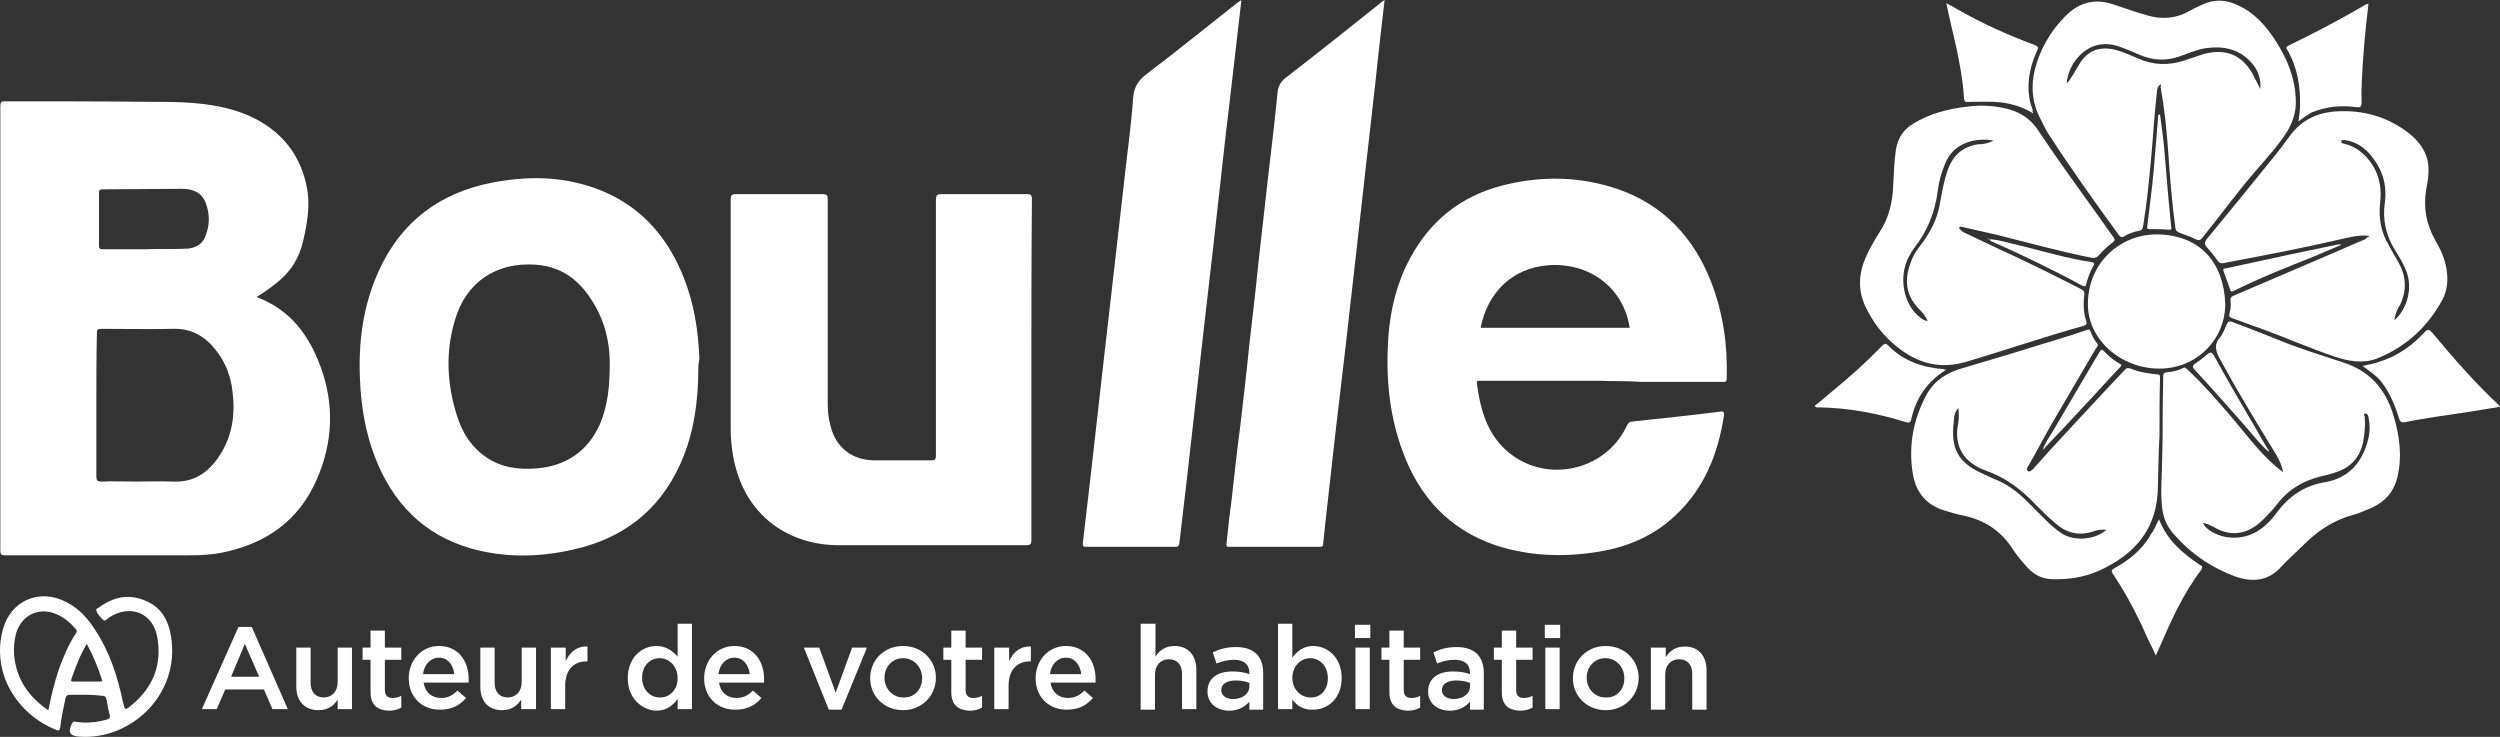 <?xml version="1.0" encoding="UTF-8"?> <svg xmlns="http://www.w3.org/2000/svg" version="1.1" id="Calque_1" x="0" y="0" xml:space="preserve" width="471.365" height="138.93"><rect width="100%" height="100%" fill="#333333" stroke="none"/><style type="text/css" id="style3">.st0{fill:#fff}.st1{fill:#9ea0a7}</style><path class="st0" d="M16.265 131h-3.1c-.5 0-.7.2-.8.6-.4 1.8-.8 3.7-1 5.5-.1.5-.2.8-.8.5-7.3-2.9-12.3-10.7-10-19 1.5-5.4 6.9-7.7 11.9-5.1 2.4 1.2 4.1 3.1 5.5 5.3 2.7 4.1 4.2 8.7 5.2 13.5.4 1.7.4 1.7 1.7.6 4-3.3 5.7-7.6 4.8-12.7-.8-4.7-5.2-6.4-9.2-3.7-.3.2-.6.7-1 .4-.5-.5-1.1-1.1-1.3-1.8-.1-.3.2-.4.4-.5 2.7-2 5.6-2.7 8.7-1.4 3.1 1.2 4.5 3.7 5 6.9 1.7 10.9-7.6 19.4-17.1 18.8h-.1c-1.9-.1-2.3-.8-1.5-2.5.2-.4.5-.4.8-.3 1.9.3 3.8.1 5.7-.4.5-.2.8-.3.6-1-.3-1-.4-2-.6-2.9-.1-.4-.3-.6-.7-.6-.9-.1-2-.2-3.1-.2zm-7.2 2.9l.1-.2c1-5.1 2.4-10 5.2-14.4.2-.3.1-.5-.1-.7-1-1.2-2.2-2.2-3.6-2.8-3.3-1.4-6.5.1-7.6 3.5-.4 1.4-.5 2.8-.4 4.2.4 4.6 2.8 7.9 6.4 10.4zm7.3-12.5c-1.3 2.2-2.1 4.3-2.9 6.6-.1.4-.1.5.3.5h5.1c.4 0 .5-.1.3-.5-.7-2.2-1.6-4.4-2.8-6.6z" id="path5" fill="#fff"></path><g id="g7" transform="translate(-61.735 -44.9)"><path class="st0" d="M106.7 163.1h2.5l6.8 15.5h-2.9l-1.6-3.7h-7.3l-1.6 3.7h-2.8l6.9-15.5zm3.9 9.4l-2.7-6.2-2.6 6.2h5.3z" id="path9" fill="#fff"></path><path class="st0" d="M117.6 174.4V167h2.7v6.6c0 1.8.9 2.8 2.5 2.8 1.5 0 2.6-1.1 2.6-2.9V167h2.7v11.6h-2.7v-1.8c-.7 1.1-1.8 2-3.6 2-2.6 0-4.2-1.7-4.2-4.4z" id="path11" fill="#fff"></path><path class="st0" d="M131.6 175.4v-6.1h-1.5V167h1.5v-3.2h2.7v3.2h3.1v2.3h-3.1v5.7c0 1 .5 1.5 1.4 1.5.6 0 1.1-.1 1.7-.4v2.2c-.7.4-1.4.6-2.4.6-2-.1-3.4-1-3.4-3.5z" id="path13" fill="#fff"></path><path class="st0" d="M138.8 172.8c0-3.4 2.4-6.1 5.7-6.1 3.7 0 5.6 2.9 5.6 6.2v.7h-8.5c.3 1.9 1.6 2.9 3.3 2.9 1.3 0 2.2-.5 3.1-1.4l1.6 1.4c-1.1 1.3-2.6 2.2-4.8 2.2-3.4.1-6-2.3-6-5.9zm8.6-.8c-.2-1.7-1.2-3.1-2.9-3.1-1.6 0-2.8 1.3-3 3.1h5.9z" id="path15" fill="#fff"></path><path class="st0" d="M152.3 174.4V167h2.7v6.6c0 1.8.9 2.8 2.5 2.8 1.5 0 2.6-1.1 2.6-2.9V167h2.7v11.6H160v-1.8c-.7 1.1-1.8 2-3.6 2-2.6 0-4.1-1.7-4.1-4.4z" id="path17" fill="#fff"></path><path class="st0" d="M165.7 167h2.7v2.6c.7-1.7 2.1-2.9 4.1-2.8v2.8h-.2c-2.3 0-4 1.5-4 4.6v4.4h-2.7V167z" id="path19" fill="#fff"></path><path class="st0" d="M180.1 172.8c0-3.9 2.6-6.1 5.4-6.1 1.9 0 3.1 1 4 2v-6.2h2.7v16.1h-2.7v-1.9c-.9 1.2-2.1 2.2-4 2.2-2.7-.1-5.4-2.3-5.4-6.1zm9.4 0c0-2.3-1.6-3.8-3.4-3.8-1.8 0-3.3 1.4-3.3 3.7 0 2.2 1.5 3.7 3.3 3.7 1.8.1 3.4-1.4 3.4-3.6z" id="path21" fill="#fff"></path><path class="st0" d="M194.5 172.8c0-3.4 2.4-6.1 5.7-6.1 3.7 0 5.6 2.9 5.6 6.2v.7h-8.5c.3 1.9 1.6 2.9 3.3 2.9 1.3 0 2.2-.5 3.1-1.4l1.6 1.4c-1.1 1.3-2.6 2.2-4.8 2.2-3.4.1-6-2.3-6-5.9zm8.6-.8c-.2-1.7-1.2-3.1-2.9-3.1-1.6 0-2.8 1.3-3 3.1h5.9z" id="path23" fill="#fff"></path><path class="st0" d="M213.3 167h2.9l3.1 8.5 3.1-8.5h2.8l-4.8 11.7H218l-4.7-11.7z" id="path25" fill="#fff"></path><path class="st0" d="M225.8 172.8c0-3.4 2.6-6.1 6.2-6.1s6.2 2.7 6.2 6-2.6 6.1-6.2 6.1-6.2-2.7-6.2-6zm9.8 0c0-2.1-1.5-3.8-3.6-3.8s-3.5 1.7-3.5 3.7 1.5 3.7 3.5 3.7c2.2.1 3.6-1.6 3.6-3.6z" id="path27" fill="#fff"></path><path class="st0" d="M241.1 175.4v-6.1h-1.5V167h1.5v-3.2h2.7v3.2h3.1v2.3h-3.1v5.7c0 1 .5 1.5 1.4 1.5.6 0 1.1-.1 1.7-.4v2.2c-.7.4-1.4.6-2.4.6-2-.1-3.4-1-3.4-3.5z" id="path29" fill="#fff"></path><path class="st0" d="M249.3 167h2.7v2.6c.7-1.7 2.1-2.9 4.1-2.8v2.8h-.2c-2.3 0-4 1.5-4 4.6v4.4h-2.7V167z" id="path31" fill="#fff"></path><path class="st0" d="M257 172.8c0-3.4 2.4-6.1 5.7-6.1 3.7 0 5.6 2.9 5.6 6.2v.7h-8.5c.3 1.9 1.6 2.9 3.3 2.9 1.3 0 2.2-.5 3.1-1.4l1.6 1.4c-1.1 1.3-2.6 2.2-4.8 2.2-3.4.1-6-2.3-6-5.9zm8.6-.8c-.2-1.7-1.2-3.1-2.9-3.1-1.6 0-2.8 1.3-3 3.1h5.9z" id="path33" fill="#fff"></path><path class="st0" d="M276.9 162.5h2.7v6.2c.7-1.1 1.8-2 3.6-2 2.6 0 4.1 1.8 4.1 4.5v7.4h-2.7V172c0-1.8-.9-2.8-2.5-2.8-1.5 0-2.6 1.1-2.6 2.9v6.6h-2.7v-16.2z" id="path35" fill="#fff"></path><path class="st0" d="M297.3 178.6v-1.4c-.8.9-2 1.7-3.8 1.7-2.2 0-4.1-1.3-4.1-3.6 0-2.6 2-3.8 4.7-3.8 1.4 0 2.3.2 3.2.5v-.2c0-1.6-1-2.5-2.9-2.5-1.3 0-2.3.3-3.3.7l-.7-2.1c1.3-.6 2.5-1 4.4-1 3.4 0 5.1 1.8 5.1 4.9v6.9h-2.6zm.1-4.9c-.7-.3-1.6-.5-2.7-.5-1.7 0-2.7.7-2.7 1.8s1 1.7 2.2 1.7c1.8 0 3.1-1 3.1-2.4v-.6z" id="path37" fill="#fff"></path><path class="st0" d="M305.4 176.8v1.8h-2.7v-16.1h2.7v6.4c.9-1.2 2.1-2.2 3.9-2.2 2.8 0 5.4 2.2 5.4 6 0 3.9-2.6 6-5.4 6-1.8.1-3.1-.8-3.9-1.9zm6.7-4c0-2.3-1.5-3.8-3.3-3.8-1.8 0-3.4 1.5-3.4 3.7s1.6 3.7 3.4 3.7c1.8.1 3.3-1.3 3.3-3.6z" id="path39" fill="#fff"></path><path class="st0" d="M317.2 162.7h2.9v2.5h-2.9v-2.5zm.1 4.3h2.7v11.6h-2.7V167z" id="path41" fill="#fff"></path><path class="st0" d="M323.7 175.4v-6.1h-1.5V167h1.5v-3.2h2.7v3.2h3.1v2.3h-3.1v5.7c0 1 .5 1.5 1.4 1.5.6 0 1.1-.1 1.7-.4v2.2c-.7.4-1.4.6-2.4.6-2-.1-3.4-1-3.4-3.5z" id="path43" fill="#fff"></path><path class="st0" d="M338.9 178.6v-1.4c-.8.9-2 1.7-3.8 1.7-2.2 0-4.1-1.3-4.1-3.6 0-2.6 2-3.8 4.7-3.8 1.4 0 2.3.2 3.2.5v-.2c0-1.6-1-2.5-2.9-2.5-1.3 0-2.3.3-3.3.7l-.7-2.1c1.3-.6 2.5-1 4.4-1 3.4 0 5.1 1.8 5.1 4.9v6.9h-2.6zm.1-4.9c-.7-.3-1.6-.5-2.7-.5-1.7 0-2.7.7-2.7 1.8s1 1.7 2.2 1.7c1.8 0 3.1-1 3.1-2.4v-.6z" id="path45" fill="#fff"></path><path class="st0" d="M344.9 175.4v-6.1h-1.5V167h1.5v-3.2h2.7v3.2h3.1v2.3h-3.1v5.7c0 1 .5 1.5 1.4 1.5.6 0 1.1-.1 1.7-.4v2.2c-.7.4-1.4.6-2.4.6-2.1-.1-3.4-1-3.4-3.5z" id="path47" fill="#fff"></path><path class="st0" d="M353 162.7h2.9v2.5H353v-2.5zm.1 4.3h2.7v11.6h-2.7V167z" id="path49" fill="#fff"></path><path class="st0" d="M358.3 172.8c0-3.4 2.6-6.1 6.2-6.1s6.2 2.7 6.2 6-2.6 6.1-6.2 6.1-6.2-2.7-6.2-6zm9.7 0c0-2.1-1.5-3.8-3.6-3.8s-3.5 1.7-3.5 3.7 1.5 3.7 3.5 3.7c2.3.1 3.6-1.6 3.6-3.6z" id="path51" fill="#fff"></path><path class="st0" d="M373.1 167h2.7v1.8c.7-1.1 1.8-2 3.6-2 2.6 0 4.1 1.8 4.1 4.5v7.4h-2.7V172c0-1.8-.9-2.8-2.5-2.8-1.5 0-2.6 1.1-2.6 2.9v6.6H373V167z" id="path53" fill="#fff"></path></g><path class="st0" d="M48.365 56c6.4 2.4 9.9 7.2 12.1 13.2 2.6 7.1 2.3 14.2-.7 21.1-3.4 7.9-9.6 12.2-17.9 13.9-2 .4-4 .5-6.1.5H.965c-.8 0-.9-.2-.9-.9V20c0-.8.2-.9.9-.9 9 0 18 0 27.1.1 4.5 0 8.9 0 13.3.9 8.1 1.6 14.6 6.3 16.4 14.8.8 3.5.2 7.1-.6 10.5-.7 3.1-2.2 5.6-4.6 7.6-1.3 1.1-2.7 2.1-4.2 3zm-30.2 20.4v13.4c0 .9.3 1 1.1 1 2.1-.1 4.3 0 6.4 0 2.3 0 4.6-.1 6.9 0 3.9.2 6.6-1.6 8.7-4.7 2.5-3.7 3.1-7.8 2.6-12.1-.3-2.9-1.3-5.6-3.1-7.9-2-2.6-4.6-4.2-8.1-4.1-4.5.1-9 0-13.6 0-.7 0-.8.2-.8.8-.1 4.6-.1 9.1-.1 13.6zm9-29.4s0-.1 0 0c2.6-.1 5.2 0 7.7-.1 1.4 0 2.9-.5 3.6-1.8 1.1-2.2 1.2-4.6.3-6.9-.8-2-2.5-2.6-4.5-2.6-5 0-10 .1-14.9.1-.6 0-.7.2-.7.7v9.8c0 .6.1.8.7.8h7.8z" id="path55" fill="#fff"></path><path class="st0" d="M301.865 71.8h-22.9c-.4 0-.6 0-.5.5.7 5.4 2.2 10.4 6.9 13.7 7.3 5.1 17.7 2.3 21.4-5.8.2-.3.3-.6.8-.7 5.6-.6 11.3-1.2 16.9-1.9.5-.1.6.1.6.6-1.1 7.3-3.7 13.9-9.2 19-4 3.8-8.9 5.9-14.3 6.8-6.6 1.1-13.2.9-19.6-1.2-8.8-3-14.4-9.2-17.5-17.7-2.6-7-3.2-14.2-2.7-21.6.4-5.2 1.6-10.2 4.1-14.8 3.8-7.1 9.6-11.7 17.3-13.7 7.4-1.9 14.7-1.8 22 .7 8.5 3 14.1 9 17.4 17.3 2.3 5.9 3.2 12 3 18.4 0 .7-.4.6-.7.6h-15.5c-2.6-.2-5-.1-7.5-.2zm5.4-10c-1.1-7.4-7.4-12.3-15.2-11.8-7 .5-11.6 5.2-12.9 11.8h28.1z" id="path57" fill="#fff"></path><path class="st0" d="M131.665 69.4c0 6.2-.8 12.3-3.4 18.1-4 8.8-10.8 14-20.1 16.1-6.5 1.5-13 1.6-19.4-.2-9-2.6-14.8-8.7-18.1-17.3-1.8-4.7-2.6-9.6-2.8-14.7-.3-7 .6-13.8 3.5-20.2 4.2-9.4 11.6-14.9 21.6-16.8 6.4-1.2 12.7-1.2 19 1 8.3 2.9 13.7 8.8 16.9 16.8 2 5 2.8 10.1 3 15.4-.1.6-.2 1.2-.2 1.8zm-16.7-.9c0-2.9-.5-6.4-2.2-9.8-2.5-4.9-6-8.4-11.8-8.8-7.3-.5-13.1 3.2-15.2 10.5-1.8 6-1.5 12 .4 18 1 3.2 2.7 5.9 5.5 7.8 2.9 2 6.2 2.4 9.7 2.1 5.4-.5 9.4-3.2 11.7-8.2 1.5-3.5 1.9-7.1 1.9-11.6z" id="path59" fill="#fff"></path><path class="st0" d="M194.465 69.7v32.1c0 .8-.2 1-1 1h-35.2c-4.6 0-8.8-1.2-12.5-3.9-4.2-3.2-6.5-7.5-7.5-12.7-.3-1.7-.5-3.5-.5-5.2V37.6c0-.8.2-1 1-1h16.3c.9 0 1 .3 1 1v38.3c0 1.5.1 2.9.5 4.3 1 4.2 4.1 6.6 8.4 6.6h10.6c.8 0 .9-.3.9-.9V37.7c0-1 .3-1.1 1.1-1.1h16c.8 0 1 .2 1 1-.1 10.7-.1 21.4-.1 32.1z" id="path61" fill="#fff"></path><path class="st0" d="M261.065 0c-.6 5.2-1.2 10.2-1.7 15.2-.6 5.6-1.3 11.2-1.9 16.8-.6 5.6-1.3 11.3-1.9 16.9-.6 5.6-1.3 11.2-1.9 16.8l-1.8 15.3c-.6 5-1.1 10.1-1.7 15.1-.2 2.2-.5 4.3-.7 6.5 0 .4-.2.5-.6.5h-17.1c-.7 0-.5-.4-.5-.7.3-2.9.6-5.7 1-8.6.5-4.5 1-9.1 1.6-13.6.6-5.1 1.2-10.2 1.7-15.3.6-5.1 1.2-10.2 1.7-15.3.6-5.6 1.3-11.2 1.9-16.8.6-5.1 1.2-10.1 1.7-15.2.1-1.2.5-2.1 1.5-2.9 6.1-4.7 12-9.4 18-14.2.2-.2.4-.3.7-.5z" id="path63" fill="#fff"></path><path class="st0" d="M234.065 0c-1 8.4-1.9 16.7-2.9 24.9-.8 7.2-1.6 14.3-2.4 21.5-.8 6.7-1.5 13.4-2.3 20.1-.9 7.7-1.7 15.4-2.6 23.1-.5 4.3-1 8.6-1.5 12.8-.1.5-.2.7-.7.7h-16.9c-.5 0-.6-.1-.6-.7.6-5.2 1.2-10.3 1.8-15.5.6-5.6 1.3-11.3 1.9-16.9l2.1-18.3c.6-5.6 1.3-11.1 1.9-16.7.6-5.6 1.4-11.1 1.8-16.7.2-2 1-3.2 2.6-4.4 5.7-4.3 11.2-8.8 16.8-13.2.3-.2.6-.4 1-.7z" id="path65" fill="#fff"></path><path class="st0" d="M369.365 42.9c.3.6.8.9 1.3 1.1 3.5 1.7 7 3.3 10.4 4.9 3.8 1.8 7.6 3.7 11.3 5.6.6.3.7.6.6 1.3-.2 1.6-.1 3.3.4 4.8.1.4.1.6-.4.8-7.5 2.1-14.8 4.6-22.2 6.8-5 1.5-9.3.3-13.2-2.9-2.5-2-4.4-4.5-5.8-7.4-1.6-3.3-1.3-6.6.2-9.8.7-1.5 1.5-2.9 2.4-4.3 1.8-2.7 2.5-5.8 2.6-9 .1-2.2.2-4.4.5-6.6.4-2.2 1.4-3.8 3.3-4.9 3.1-1.9 6.6-2.8 10.2-3.2 2.2-.3 4.4-.2 6.5.2 2.9.5 5.3 1.9 6.9 4.4 3.4 5.1 7 10.1 10.6 15.1 1.2 1.6 2.3 3.3 3.5 4.9.3.4.3.7-.1 1-1 .7-1.9 1.6-2.7 2.5-.4.4-.7.5-1.3.4-6.1-1.2-12.1-2.9-18.2-4.4l-6.6-1.5c.2.1 0 0-.2.2zm6.5-16.4c-3.2-.6-7.5.3-9.1 4.3-.7 1.7-1.2 3.4-1.4 5.1-.5 4-1.9 7.6-4.4 10.8-.4.5-.7 1.1-1 1.6-2.1 3.8-1.1 9.1 2 11.5.4.3.8.7 1.5.7-.4-.9-1-1.6-1.7-2.3-2.6-2.7-2.7-5.7-1.4-9 .5-1.4 1.4-2.5 2.3-3.7 1.4-2 2.5-4.1 3-6.6.4-2.1.7-4.2 1.4-6.3.9-3 2.7-4.9 5.9-5.4.8 0 1.8-.1 2.9-.7z" id="path67" fill="#fff"></path><path class="st0" d="M407.365 15.9c-.6.4-.7 1-.7 1.6-.5 4.2-.7 8.4-1.1 12.6-.4 4.2-.8 8.5-1.5 12.6-.1.4-.2.7-.7.8-1 .2-2 .5-2.9 1.1-.4.2-.6.1-.9-.2-4.6-6.3-9.1-12.6-13.3-19.1-.6-.9-1-1.9-1.5-2.8-1.6-3-1.9-6.2-1.1-9.4 1-3.9 3-7.3 5.8-10.1 2.6-2.6 5.5-3.3 8.9-2.2 2.2.7 4.3 1.5 6.5 2.1 2.7.8 5.3.6 7.7-.7.9-.5 1.7-.9 2.6-1.3 2.3-1.1 4.6-1 6.8.1 3.1 1.4 5.3 3.9 7.1 6.7 2.2 3.4 3.7 7.1 3.8 11.2.1 2.2-.6 4.2-1.7 6-1.6 2.5-3.6 4.7-5.5 6.9-3.7 4.2-6.9 8.7-10.4 13-.4.5-.7.6-1.3.3-1-.5-1.9-.8-3-1.2-.5-.2-.7-.4-.8-.9-.6-4.5-1-9-1.3-13.6-.3-4.4-.7-8.7-1.5-13 .1-.2.1-.3 0-.5zm18.8.9c.2-1.8-.4-3.5-1.5-4.8-2.4-2.8-5.4-3.4-8.9-2.9-1.7.3-3.3 1-5 1.6-2.5.8-4.8.7-7.2-.3-1.1-.5-2.3-1-3.4-1.4-1.5-.6-3.1-.9-4.7-.5-3 .7-5.5 3.8-5.8 7.2.5-.4.7-.9 1-1.3.6-.9 1.1-1.9 1.7-2.8 1.3-1.9 3.2-2.7 5.5-2.4 1.9.3 3.5 1.1 5.2 1.8 2.9 1.3 5.8 1.4 8.8.4l3.6-1.2c4.4-1.2 7.6.3 9.6 4.4.4.7.7 1.4 1.1 2.2z" id="path69" fill="#fff"></path><path class="st0" d="M407.165 82.1c-.2 3.2-.2 6.5-.3 9.7-.1 7.9-4.3 12.7-11.1 15.8-2.9 1.3-5.9 1.7-9 1.6-1.9-.1-3.3-.9-4.5-2.2-1.1-1.2-2.1-2.4-3-3.8-2.2-3.3-5.3-5.2-9.1-6-1.2-.2-2.3-.6-3.4-.9-3.5-1-5.5-3.4-6.1-6.9-.9-5.4.1-10.5 2.7-15.2 1.5-2.6 3.9-4 6.7-4.8 6.1-1.8 12.1-3.6 18.2-5.5 1.7-.5 3.5-1.1 5.2-1.7.4-.1.6-.1.7.3.3.8.7 1.6 1.2 2.2.4.4 0 .7-.2 1-2.6 4.5-5.3 9-7.9 13.5-1.7 2.9-3.2 5.8-4.8 8.6-.2.3-.5.7-.1 1 .4.3.7-.2 1-.4 4.5-5.1 9.2-10 13.8-15 1.1-1.2 2.3-2.4 3.4-3.6.3-.4.6-.5 1.2-.3 1.6.7 3.3.9 5 1.1.4 0 .5.1.5.6-.1 3.6-.1 7.2-.1 10.9zm-37.9-5.2c-.6.7-.8 1.1-.9 2.7-.6 5.1 1 7.5 4.8 9.4.9.4 1.9.9 2.8 1.3 2.4.9 4.4 2.4 6.2 4.2l3.4 3.4c1 1 2 1.9 3.2 2.7 2.4 1.5 6.2 1.2 8.4-.7-.9-.1-1.7 0-2.5.3-2.7.9-5.1.3-7.2-1.6-1.3-1.1-2.5-2.3-3.7-3.5-2.6-2.8-5.7-5.1-9.4-6.4-3.4-1.2-5.8-3.8-5.3-8 .3-1.2.3-2.5.2-3.8z" id="path71" fill="#fff"></path><path class="st0" d="M430.465 89c-.3-1.6-1-2.8-1.8-4.1-3.5-5.7-6.9-11.3-10.1-17.2-.8-1.5-1.2-2.7 0-4.1.6-.7.9-1.6 1.3-2.5.2-.5.5-.6 1-.4 3 1.1 6 2.3 9 3.5 3.9 1.6 7.9 2.8 11.8 4.1 5.1 1.6 8.1 5 9.6 10 1.2 3.9 1.7 7.9.7 11.9-.7 2.6-2.3 4.4-4.7 5.5-1.2.5-2.5 1.1-3.7 1.4-3.6 1-6.6 3-9.2 5.6-1.4 1.4-2.9 2.7-4.3 4.2-2.4 2.7-5.4 2.9-8.6 1.8-4.6-1.7-8.5-4.4-11.7-8.1-1.5-1.7-2.1-3.7-2.2-5.9-.2-2.8.1-5.6.1-8.4.1-3.1.1-6.1.1-9.2 0-2.1.1-4.1.1-6.2 0-.4.1-.6.6-.7 1.1-.1 2.2-.3 3.1-.8.5-.3.7.2 1 .4 2.8 2.6 5.3 5.5 7.8 8.4 2.6 3 4.9 6.2 7.8 8.9.8.7 1.4 1.3 2.3 1.9zm-15.1 9.6c.3.7.8 1.1 1.4 1.5 2.7 1.8 6.7 1.7 9.4-.3 1.3-.9 2.4-2.1 3.3-3.4 2.3-3 5.2-4.9 9-5.5 4.4-.8 6.9-3.7 8-7.9.4-1.5.4-2.9.1-4.4-.1-.3-.2-.7-.6-.6-.5.1-.1.4-.1.6.1 1.6 0 3.1-.3 4.7-.6 2.9-2.3 4.8-5 5.7-.9.3-1.9.6-2.9.8-3.3.8-6.1 2.4-8.2 5.1-.7.9-1.5 1.8-2.3 2.6-2.6 2.8-5.9 4.2-9.9 1.8-.6-.3-1.2-.6-1.9-.7z" id="path73" fill="#fff"></path><path class="st0" d="M446.865 44.5c-1.9-.3-3.7.2-5.5.6-7.3 1.7-14.7 3.1-22.1 4.5-.5.1-.8 0-1.1-.4-.6-.9-1.3-1.7-2-2.5-.5-.6-.6-.9-.1-1.6 4.3-5.2 8.6-10.5 12.8-15.7 1-1.2 1.9-2.5 2.9-3.8 2.2-3 5.2-4.4 8.8-4.6 5-.3 9.6 1 13.6 4.1 2 1.6 3.5 3.6 3.7 6.2.1 1.4-.1 2.9-.4 4.3-.6 3.5 0 6.7 1.7 9.7 1.1 1.9 2 3.9 2.2 6.1.2 1.7 0 3.4-.8 5-2.8 5.2-6.9 9-12.4 11.2-2.6 1-5.3.5-7.8-.3-4.8-1.6-9.5-3.7-14.2-5.4-1.8-.6-3.5-1.3-5.3-1.9-.4-.2-.7-.3-.5-.9.2-.7.3-1.6.2-2.3-.1-.7.2-.9.7-1.1 5.4-2.3 10.7-4.6 16.1-6.9 2.9-1.2 5.7-2.5 8.6-3.7.3-.3.6-.5.9-.6zm4.6 15.9c2.5-2.3 3.4-6.1 2.3-9.1-.5-1.4-1.3-2.7-2.1-4-1.8-2.8-2.5-5.9-2-9.2.4-3.1-.4-6-2.4-8.5-1.3-1.7-3-2.9-5.2-3.2-.2 0-.5-.1-.6.2-.1.4.2.4.5.5 1.4.3 2.6 1 3.7 2 2.6 2.5 3.5 5.6 3.1 9.1-.3 2.8.1 5.4 1.5 7.8.6 1.1 1.2 2.2 1.8 3.2 1.6 2.7 1.8 5.4.5 8.2-.6.9-1 1.9-1.1 3z" id="path75" fill="#fff"></path><path class="st0" d="M419.565 57.3c0 6.8-5.5 12.2-12.4 12.2-7.4 0-13.6-5.6-13.5-12.3.1-8.1 6.6-13.2 13.3-13 7.7.2 12.3 5.1 12.6 13.1z" id="path77" fill="#fff"></path><path class="st0" d="M445.465 69c2-.4 3.8-.9 5.5-1.7 2.4-1.2 4.4-2.7 6.2-4.7.6-.6.9-.5 1.4.1 4 4.8 8.1 9.5 12.6 13.7.1.1.1.2.2.3-4.1.7-8.1 1.3-12.2 1.9-1.9.3-3.8.6-5.7 1-.6.1-.9 0-1.1-.6-.8-2.6-1.8-5.1-3.6-7.3-.9-1-2.1-1.8-3.3-2.7z" id="path79" fill="#fff"></path><path class="st0" d="M433.365 22.9c.1-1 .3-1.9.3-2.9.1-3.7-.5-7.3-2.4-10.6-.2-.3-.3-.5.2-.8 5-2.4 9.9-5 14.7-7.8.1 0 .2 0 .4-.1-.1 1.2-.3 2.4-.4 3.6-.3 2.6-.5 5.3-.7 8-.1 2.3-.3 4.7-.2 7 0 .9-.3 1-1 .9-2.9-.4-5.7-.1-8.4 1-.9.5-1.7 1.1-2.5 1.7z" id="path81" fill="#fff"></path><path class="st0" d="M383.365 21.4c-1.9-1.2-3.9-1.8-6.1-2.1-1.9-.2-3.8-.1-5.7-.1-1.2.1-1.2.1-1.3-1.2-.2-3.1-.8-6.1-1.4-9-.6-2.7-1.3-5.5-1.9-8.4.7.4 1.4.7 2 1.1 4.7 2.7 9.6 4.9 14.7 6.8.7.3.7.5.4 1.1-1 2.2-1.6 4.5-1.6 6.8 0 1.4.2 2.9.8 4.3-.1.2 0 .5.1.7z" id="path83" fill="#fff"></path><path class="st0" d="M407.065 97.9c1.5 3.9 4.4 6.4 7.7 8.6.4.2.6.3.3.9-3.5 4.6-5.8 9.8-8.1 15.1-.1.3-.3.6-.5 1.1-.4-.9-.7-1.6-1.1-2.3-2-4.5-4.2-9-7-13.1-.3-.5-.3-.7.2-1 2.9-1.6 5.4-3.6 7-6.5.7-.9 1-1.9 1.5-2.8z" id="path85" fill="#fff"></path><path class="st0" d="M366.965 69.7c-3.7 2.3-5.7 5.4-6.6 9.3-.1.6-.4.8-1 .6-5.4-1.7-10.9-2.7-16.5-2.8-.2 0-.5.1-.7-.3 1.2-.9 2.3-1.9 3.5-2.9 3.2-2.6 6.3-5.4 9.2-8.4.5-.5.7-.5 1.2 0 2.9 2.9 6.4 4.1 10.4 4.4.1.1.2.1.5.1z" id="path87" fill="#fff"></path><path class="st0" d="M385.165 84.8c.4-1.3 1.2-2.3 1.9-3.5 2.9-4.9 5.8-9.9 8.7-14.8.4-.7.6-.7 1.1-.1.8.8 1.7 1.6 2.7 2.1.5.3.5.4.1.8-2.2 2.3-4.3 4.7-6.5 7-2.5 2.7-5 5.4-7.6 8.1-.1.2-.3.3-.4.4z" id="path89" fill="#fff"></path><path class="st0" d="M441.365 46.2c-1.7.7-3.5 1.5-5.2 2.2-5 2-10.1 4-14.9 6.4-.4.2-.7.3-.8-.3l-1.2-3.3c-.2-.5 0-.6.4-.6 4.2-.9 8.3-1.8 12.5-2.7 2.9-.6 5.8-1.2 8.6-1.8.2 0 .4 0 .6-.1-.1.1-.1.1 0 .2z" id="path91" fill="#fff"></path><path class="st0" d="M427.765 85.2c-1.6-1.4-2.9-3.1-4.3-4.7-3.2-3.6-6.3-7.2-9.6-10.7-.5-.6-.6-.8.1-1.3.8-.5 1.5-1.1 2.2-1.7.6-.5.9-.4 1.3.3 2.2 4 4.5 8 6.8 11.9 1.1 1.8 2.1 3.7 3.2 5.5.2.2.3.4.3.7z" id="path93" fill="#fff"></path><path class="st0" d="M407.265 21.6c.3 2.2.6 4.3.8 6.5.4 4.9.8 9.8 1.3 14.6.1.5.1.7-.6.6-1.1-.1-2.2-.1-3.4-.1-.5 0-.6-.1-.5-.6.4-3.5.9-7 1.2-10.4.3-3.2.5-6.4.8-9.6 0-.3 0-.7.1-1h.3z" id="path95" fill="#fff"></path><path class="st0" d="M375.065 45.1c1.9.1 3.6.7 5.4 1.1 4.6 1.1 9.1 2.5 13.8 3.2.5.1.8.2.4.8-.6 1-1 2.2-1.3 3.3-.1.4-.2.6-.7.4-5.7-3.1-11.5-5.9-17.4-8.5 0-.1-.1-.2-.2-.3z" id="path97" fill="#fff"></path><path class="st1" d="M375.065 45.1h-.4s0-.1.1-.1c.2-.1.3-.1.3.1z" id="path99" fill="#9ea0a7"></path><path class="st1" d="M427.765 85.2l.1.1c-.1.1-.1-.1-.1-.1z" id="path101" fill="#9ea0a7"></path><path class="st1" d="M385.165 84.8l-.1.1c-.1-.1 0-.1.1-.1z" id="path103" fill="#9ea0a7"></path><path class="st1" d="M433.365 22.9z" id="path105" fill="#9ea0a7"></path></svg> 